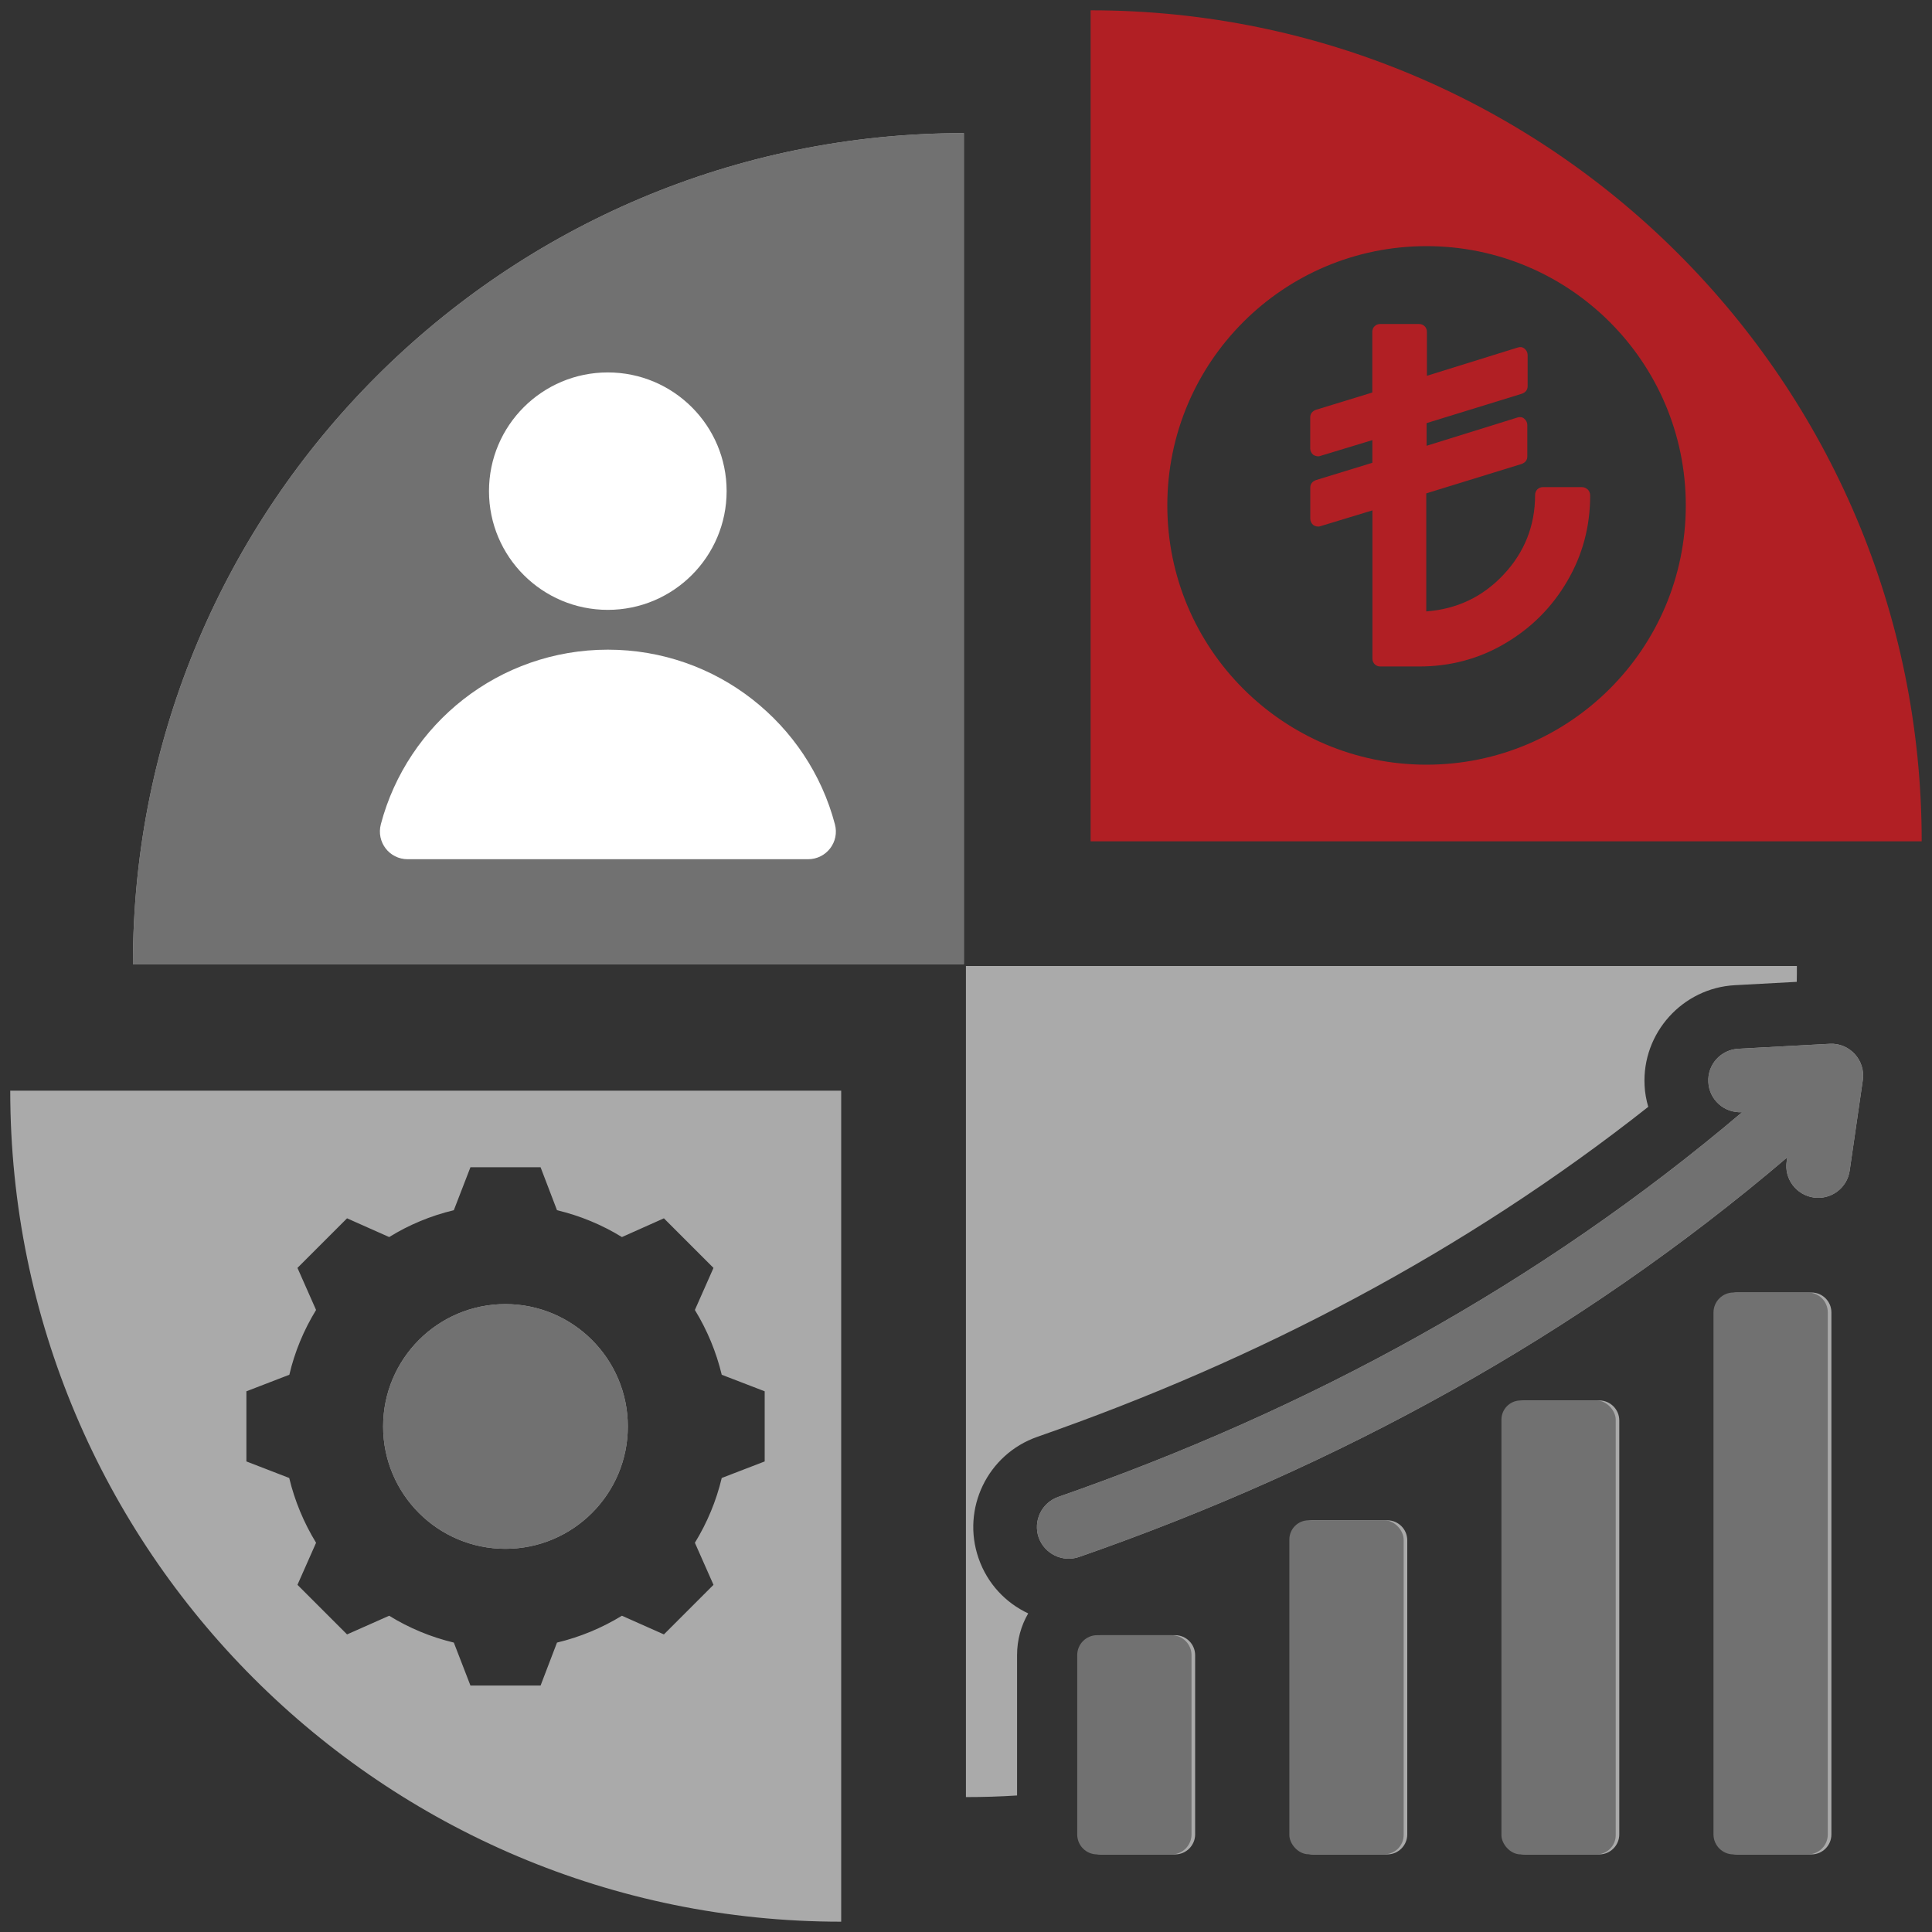 <?xml version="1.0" encoding="UTF-8"?>
<svg id="katman_1" xmlns="http://www.w3.org/2000/svg" version="1.1" viewBox="0 0 300 300">
  <rect x="0" y="0" width="300" height="300" fill="#333333" stroke="none"/>
  <!-- Generator: Adobe Illustrator 29.4.0, SVG Export Plug-In . SVG Version: 2.1.0 Build 152)  -->
  <defs>
    <style>
      .st0 {
        fill: #fff;
      }

      .st0, .st1, .st2, .st3 {
        fill-rule: evenodd;
      }

      .st4, .st2 {
        fill: #b11f24;
      }

      .st1 {
        fill: #aaa;
      }

      .st5, .st3 {
        fill: #717171;
      }
    </style>
  </defs>
  <path class="st1" d="M150,279.05c2.65,0,5.31-.08,7.93-.25v-21.8c0-2.35.62-4.57,1.73-6.47-3.5-1.64-6.34-4.62-7.7-8.54-2.7-7.72,1.39-16.18,9.12-18.88,34.26-11.94,66.34-28.73,94.86-51.24-.31-1.07-.52-2.17-.57-3.33-.41-8.14,5.9-15.12,14.02-15.56l9.61-.52c.02-.82.02-1.64.02-2.46h-129.03v129.04h.01ZM167.57,241.76c-2.58.9-5.38-.47-6.29-3.03-.88-2.58.47-5.38,3.04-6.29,38.83-13.52,74.79-33.09,106.2-59.74h-.07c-2.73.14-5.05-1.95-5.18-4.67-.16-2.72,1.94-5.04,4.66-5.18l14.2-.77c3.1-.16,5.56,2.57,5.13,5.62l-2.04,14.06c-.38,2.7-2.89,4.58-5.59,4.19s-4.59-2.88-4.2-5.58l.1-.66c-32.49,27.69-69.72,48.04-109.96,62.05M170.93,253.91h11.55c1.7,0,3.1,1.39,3.1,3.1v27.84c0,1.7-1.39,3.1-3.1,3.1h-11.55c-1.73,0-3.1-1.39-3.1-3.1v-27.84c0-1.7,1.37-3.1,3.1-3.1M269.73,200.7h11.55c1.73,0,3.1,1.39,3.1,3.1v81.05c0,1.7-1.37,3.1-3.1,3.1h-11.55c-1.7,0-3.1-1.39-3.1-3.1v-81.05c0-1.7,1.39-3.1,3.1-3.1M248.34,217.46c1.7,0,3.1,1.39,3.1,3.1v64.29c0,1.7-1.39,3.1-3.1,3.1h-11.57c-1.7,0-3.1-1.39-3.1-3.1v-64.29c0-1.7,1.39-3.1,3.1-3.1h11.57ZM215.42,236.07c1.7,0,3.1,1.39,3.1,3.1v45.68c0,1.7-1.39,3.1-3.1,3.1h-11.57c-1.7,0-3.1-1.39-3.1-3.1v-45.68c0-1.7,1.39-3.1,3.1-3.1h11.57ZM149.67,20.67c-71.26,0-129.03,57.77-129.03,129.04h129.03V20.67ZM91.34,56.68c10.18,0,18.45,8.25,18.45,18.43s-8.27,18.44-18.45,18.44-18.45-8.25-18.45-18.44,8.27-18.43,18.45-18.43M60.27,132.27c-2.86,0-4.9-2.67-4.17-5.44,4.12-15.6,18.35-27.1,35.25-27.1s31.13,11.49,35.25,27.1c.75,2.76-1.32,5.44-4.17,5.44h-62.15ZM130.63,298.4C59.36,298.4,1.59,240.62,1.59,169.36h129.03v129.04ZM78.48,202.5c-10.49,0-18.99,8.51-18.99,19s8.5,19,18.99,19,19.01-8.51,19.01-19-8.53-19-19.01-19M86.49,187.92l-2.55-6.67h-10.89l-2.58,6.67c-3.55.85-6.96,2.26-10.04,4.17l-6.54-2.91-7.7,7.7,2.89,6.53c-1.91,3.12-3.32,6.5-4.15,10.06l-6.67,2.57v10.89l6.65,2.57c.85,3.55,2.27,6.95,4.17,10.06l-2.89,6.53,7.7,7.7,6.54-2.9c3.1,1.92,6.49,3.32,10.04,4.17l2.58,6.67h10.89l2.55-6.67c3.55-.85,6.96-2.26,10.08-4.17l6.52,2.9,7.7-7.7-2.89-6.53c1.91-3.11,3.32-6.5,4.17-10.06l6.67-2.57v-10.89l-6.67-2.57c-.85-3.55-2.27-6.95-4.17-10.06l2.89-6.53-7.7-7.7-6.52,2.91c-3.12-1.92-6.52-3.32-10.08-4.17"/>
  <path class="st2" d="M169.35,1.6c71.26,0,129.05,57.77,129.05,129.04h-129.05V1.6h0ZM221.5,38.22c-22.23,0-40.24,18.03-40.24,40.26s18.01,40.26,40.24,40.26,40.27-18.03,40.27-40.26-18.04-40.26-40.27-40.26"/>
  <path class="st3" d="M78.48,202.5c-10.49,0-18.99,8.51-18.99,19s8.5,19,18.99,19,19.01-8.51,19.01-19-8.53-19-19.01-19"/>
  <path class="st3" d="M167.57,241.76c-2.58.9-5.38-.47-6.29-3.03-.88-2.58.47-5.38,3.04-6.29,38.83-13.52,74.79-33.09,106.2-59.74h-.07c-2.73.14-5.05-1.95-5.18-4.67-.16-2.72,1.94-5.04,4.66-5.18l14.2-.77c3.1-.16,5.56,2.57,5.13,5.62l-2.04,14.06c-.38,2.7-2.89,4.58-5.59,4.19s-4.59-2.88-4.2-5.58l.1-.66c-32.49,27.69-69.72,48.04-109.96,62.05"/>
  <path id="Turkish_Lira" class="st4" d="M246.5,75.99c-.22-.22-.52-.35-.87-.35h-6.04c-.35,0-.65.13-.87.35s-.35.52-.35.87c0,4.77-1.65,8.91-4.91,12.38s-7.26,5.34-11.99,5.7v-18.33l14.82-4.57c.57-.22.87-.61.87-1.17v-4.87c0-.39-.18-.74-.48-.99-.3-.26-.69-.3-1.05-.18l-14.11,4.39v-3.52l14.82-4.57c.57-.22.87-.61.87-1.17v-4.83c0-.39-.18-.74-.48-.99-.3-.26-.69-.3-1.05-.18l-14.11,4.39v-6.82c0-.35-.13-.65-.35-.87s-.52-.35-.87-.35h-6.04c-.35,0-.65.13-.87.35s-.35.52-.35.87v9.42l-8.77,2.69c-.57.22-.87.61-.87,1.17v4.83c0,.39.18.74.48.99.22.13.48.22.69.22s.26,0,.35-.04l8.13-2.47v3.52l-8.77,2.69c-.57.22-.87.61-.87,1.17v4.83c0,.39.18.74.48.99.22.13.48.22.69.22s.26,0,.35-.04l8.13-2.47v23.02c0,.35.13.65.35.87s.52.35.87.35h6.04c4.77,0,9.26-1.17,13.3-3.56,4.08-2.39,7.3-5.6,9.69-9.69,2.39-4.08,3.56-8.51,3.56-13.3,0-.43-.18-.74-.39-.95h-.03Z"/>
  <path class="st3" d="M170.37,253.91h11.55c1.7,0,3.1,1.39,3.1,3.1v27.84c0,1.7-1.39,3.1-3.1,3.1h-11.55c-1.73,0-3.1-1.39-3.1-3.1v-27.84c0-1.7,1.37-3.1,3.1-3.1"/>
  <path class="st3" d="M269.17,200.7h11.55c1.73,0,3.1,1.39,3.1,3.1v81.05c0,1.7-1.37,3.1-3.1,3.1h-11.55c-1.7,0-3.1-1.39-3.1-3.1v-81.05c0-1.7,1.39-3.1,3.1-3.1"/>
  <rect class="st5" x="233.14" y="217.46" width="17.75" height="70.49" rx="2.99" ry="2.99"/>
  <path class="st3" d="M149.67,20.67c-71.26,0-129.03,57.77-129.03,129.04h129.03V20.67Z"/>
  <rect class="st5" x="200.21" y="236.07" width="17.75" height="51.86" rx="2.99" ry="2.99"/>
  <path class="st0" d="M94.38,57.83c10.18,0,18.45,8.25,18.45,18.43s-8.27,18.44-18.45,18.44-18.45-8.25-18.45-18.44,8.27-18.43,18.45-18.43"/>
  <path class="st0" d="M63.31,133.42c-2.86,0-4.9-2.67-4.17-5.44,4.12-15.6,18.35-27.1,35.25-27.1s31.13,11.49,35.25,27.1c.75,2.76-1.32,5.44-4.17,5.44h-62.15Z"/>
</svg>